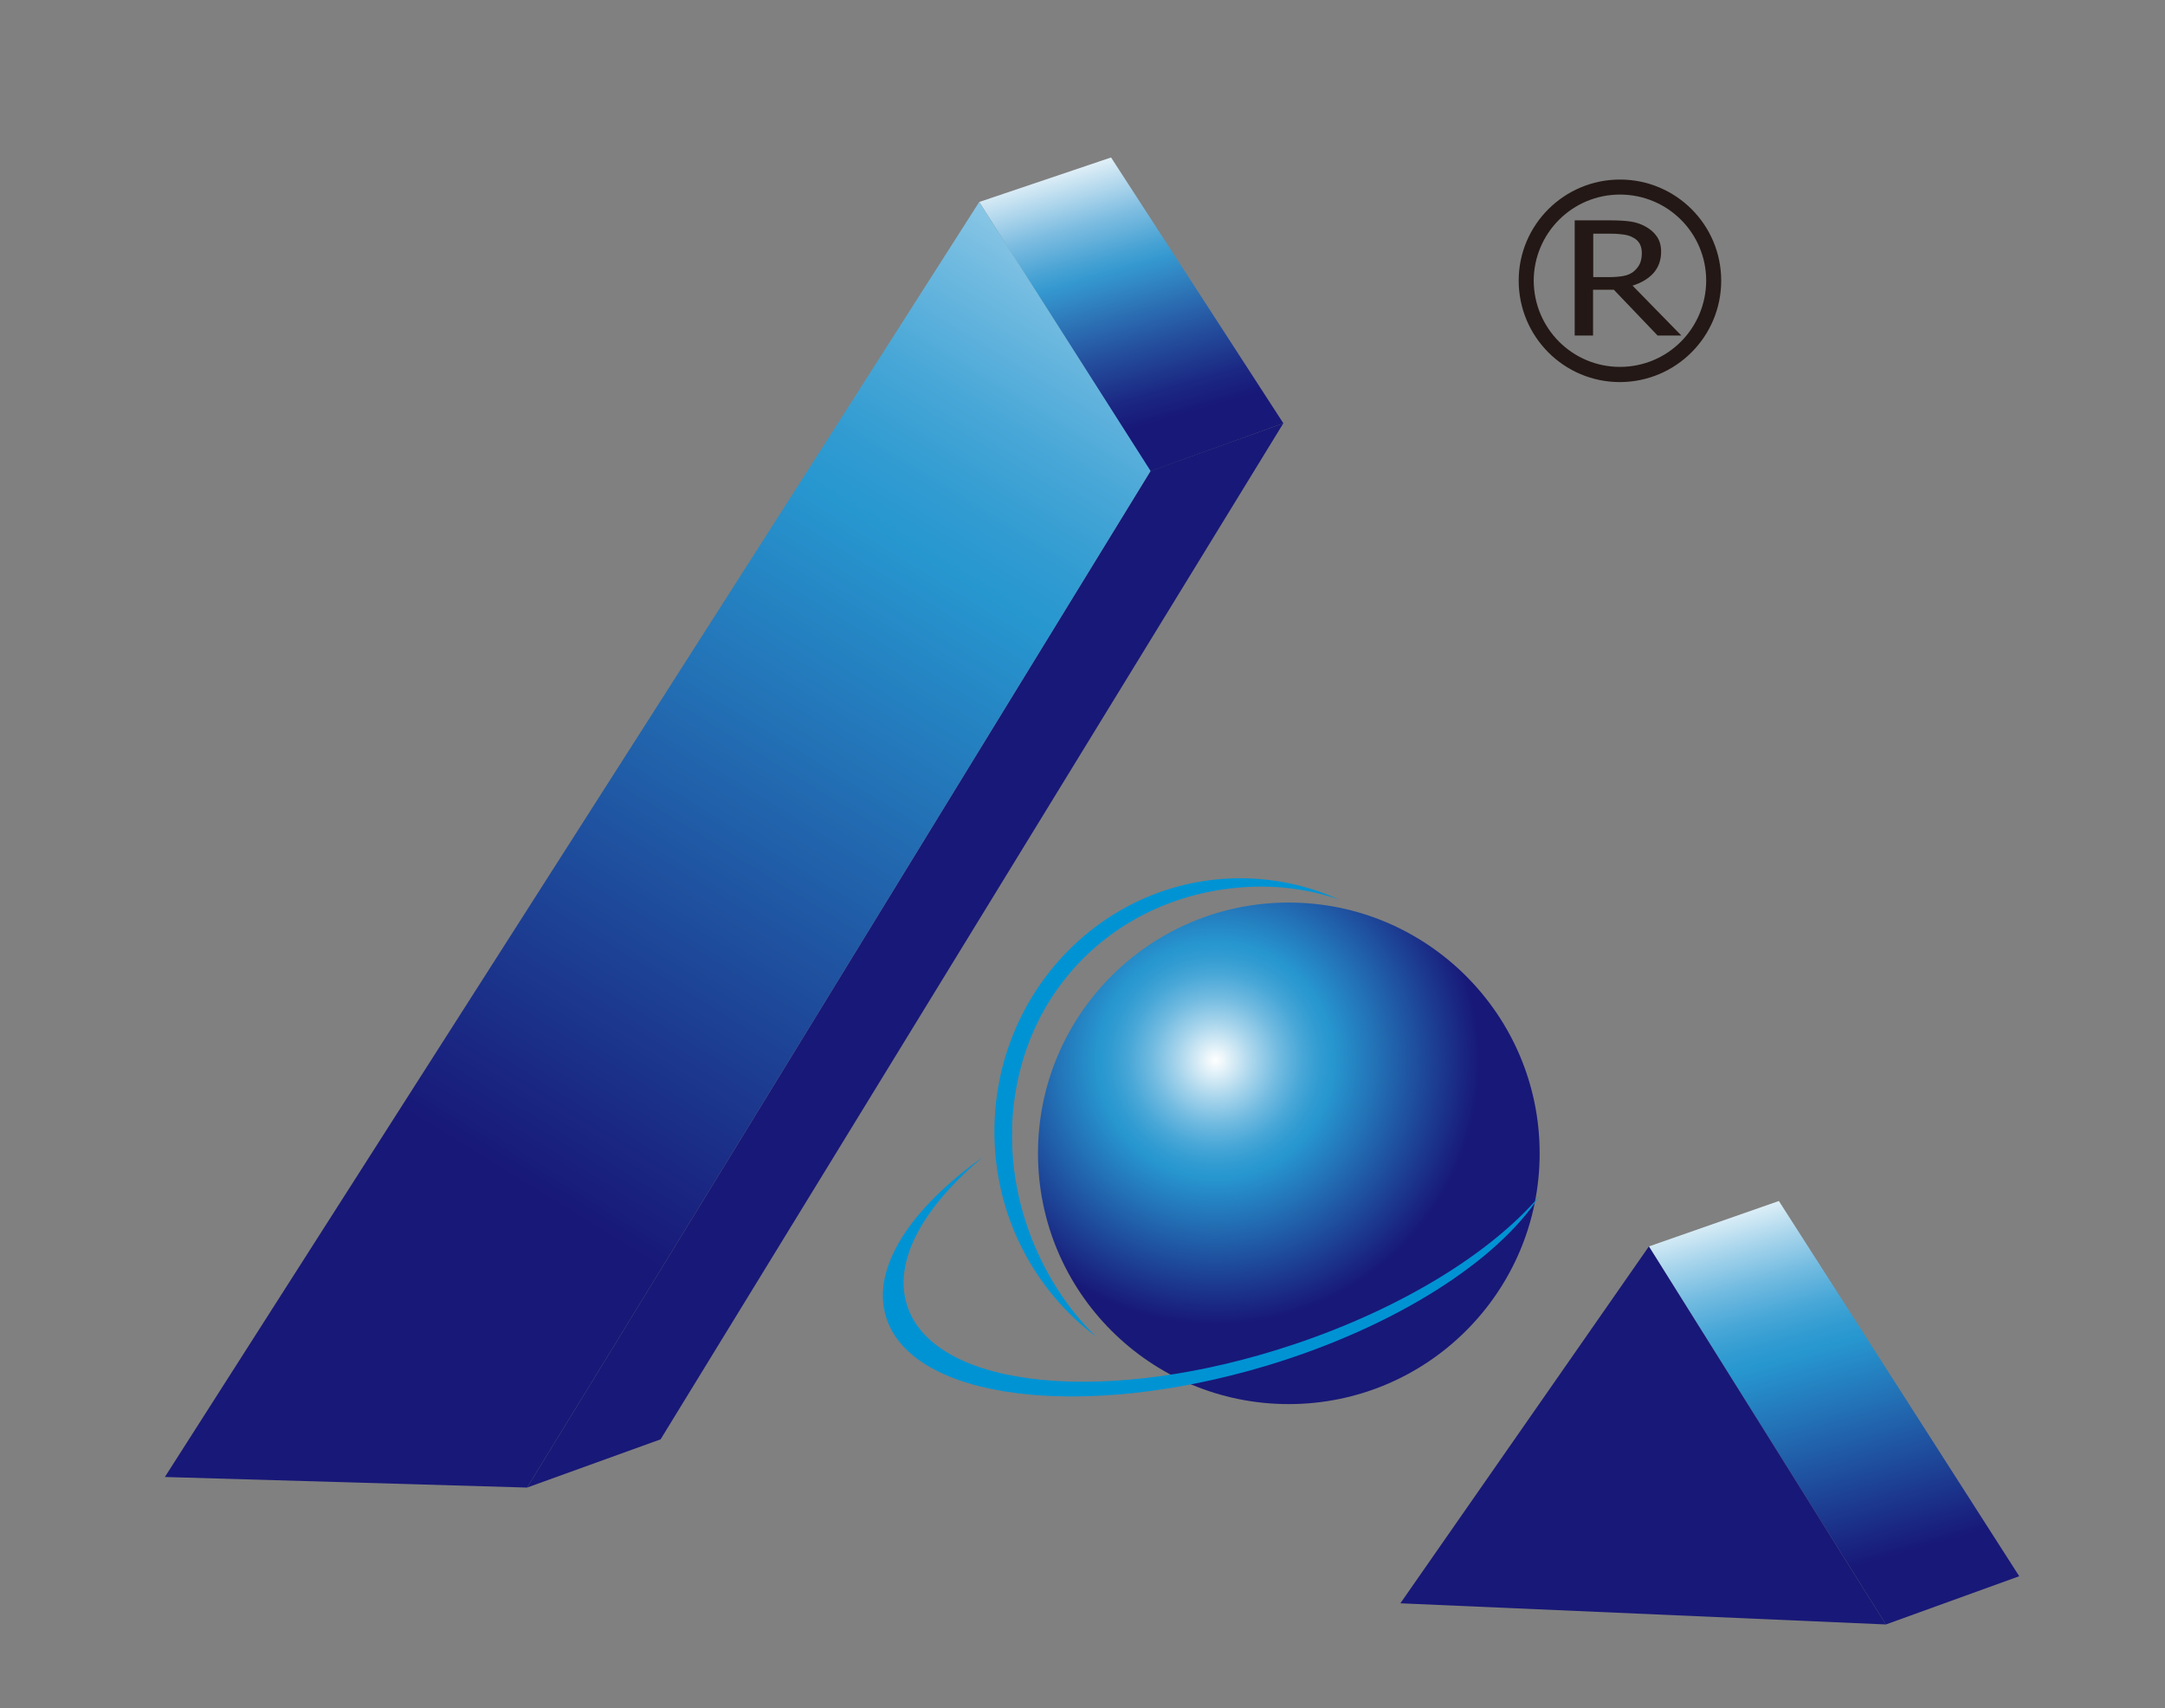 <?xml version="1.0" encoding="UTF-8"?>
<svg id="_图层_1" data-name="图层 1" xmlns="http://www.w3.org/2000/svg" xmlns:xlink="http://www.w3.org/1999/xlink" viewBox="0 0 116.74 92.1">
  <rect x="0" y="0" width="116.74" height="92.1" fill="#808080" stroke="none"/>
  <defs>
    <style>
      .cls-1 {
        fill: url(#linear-gradient-3);
      }

      .cls-2 {
        fill: url(#linear-gradient-2);
      }

      .cls-3 {
        fill: url(#radial-gradient);
      }

      .cls-4 {
        fill: url(#linear-gradient);
      }

      .cls-5 {
        fill: #231815;
      }

      .cls-6 {
        fill: #0093d4;
      }

      .cls-7 {
        fill: #181878;
      }
    </style>
    <linearGradient id="linear-gradient" x1="95.34" y1="63.67" x2="103.7" y2="92.91" gradientUnits="userSpaceOnUse">
      <stop offset="0" stop-color="#fff"/>
      <stop offset=".02" stop-color="#eef7fb"/>
      <stop offset=".1" stop-color="#a8d5ec"/>
      <stop offset=".17" stop-color="#70bae0"/>
      <stop offset=".23" stop-color="#48a7d7"/>
      <stop offset=".28" stop-color="#309bd1"/>
      <stop offset=".31" stop-color="#2797d0"/>
      <stop offset=".7" stop-color="#181878"/>
    </linearGradient>
    <linearGradient id="linear-gradient-2" x1="58.47" y1="8.01" x2="64.45" y2="28.94" gradientUnits="userSpaceOnUse">
      <stop offset="0" stop-color="#fff"/>
      <stop offset=".06" stop-color="#d2e8f4"/>
      <stop offset=".18" stop-color="#7ebde1"/>
      <stop offset=".27" stop-color="#49a3d4"/>
      <stop offset=".31" stop-color="#3599d0"/>
      <stop offset=".5" stop-color="#2553a0"/>
      <stop offset=".63" stop-color="#1b2883"/>
      <stop offset=".7" stop-color="#181878"/>
    </linearGradient>
    <linearGradient id="linear-gradient-3" x1="66.3" y1="2.54" x2="12.24" y2="90.33" xlink:href="#linear-gradient"/>
    <radialGradient id="radial-gradient" cx="65.54" cy="57.17" fx="65.54" fy="57.17" r="20.34" gradientUnits="userSpaceOnUse">
      <stop offset="0" stop-color="#fff"/>
      <stop offset=".02" stop-color="#eef7fb"/>
      <stop offset=".1" stop-color="#a8d5ec"/>
      <stop offset=".17" stop-color="#70bae0"/>
      <stop offset=".23" stop-color="#48a7d7"/>
      <stop offset=".28" stop-color="#309bd1"/>
      <stop offset=".31" stop-color="#2797d0"/>
      <stop offset=".7" stop-color="#181878"/>
    </radialGradient>
  </defs>
  <g>
    <path class="cls-5" d="M90.66,18.09h-1.28l-2.36-2.47h-1.12v2.47h-.99v-6.21h1.92c.42,0,.78.02,1.07.06.29.04.57.13.82.27.26.14.47.32.62.54.15.22.23.49.23.82,0,.46-.14.84-.41,1.15-.28.31-.66.53-1.13.68l2.64,2.7ZM88.53,13.63c0-.18-.04-.34-.11-.48-.08-.14-.19-.26-.36-.34-.13-.08-.3-.13-.48-.16-.19-.03-.42-.05-.7-.05h-.97v2.34h.86c.28,0,.53-.02.76-.06.23-.04.43-.13.58-.26.14-.12.25-.26.32-.42.07-.16.1-.35.1-.57Z"/>
    <path class="cls-5" d="M81.89,15.13c0-3.01,2.45-5.45,5.46-5.45h0c3.02,0,5.46,2.44,5.46,5.45h0c0,3.02-2.44,5.46-5.46,5.47h0c-3.02,0-5.46-2.45-5.46-5.47h0ZM82.7,15.13c.01,2.57,2.08,4.65,4.65,4.65h0c2.58,0,4.64-2.08,4.65-4.65h0c0-2.56-2.07-4.64-4.65-4.64h0c-2.57,0-4.64,2.08-4.65,4.64h0Z"/>
  </g>
  <polygon class="cls-4" points="88.91 67.2 95.92 64.75 108.88 84.98 101.69 87.58 88.91 67.2"/>
  <polygon class="cls-2" points="52.8 10.89 59.91 8.49 69.2 22.82 62.02 25.41 52.8 10.89"/>
  <polygon class="cls-7" points="75.51 86.44 101.69 87.58 88.91 67.2 75.51 86.44"/>
  <polygon class="cls-7" points="35.62 77.6 69.2 22.82 62.04 25.39 28.42 80.2 35.62 77.6"/>
  <polygon class="cls-1" points="52.8 10.89 8.89 79.63 28.42 80.2 62.04 25.39 52.8 10.89"/>
  <path class="cls-6" d="M54.57,60.86c.23-7.71,6.16-13.06,13.49-13.06,1.44,0,2.83.25,4.13.69-1.63-.73-3.42-1.14-5.31-1.14-7.32,0-13.26,6.11-13.26,13.66,0,4.55,2.16,8.56,5.48,11.05-2.65-2.55-4.66-6.76-4.52-11.19Z"/>
  <path class="cls-3" d="M83.02,62.18c0,7.47-6.06,13.52-13.53,13.52s-13.52-6.05-13.52-13.52,6.06-13.52,13.52-13.52,13.53,6.06,13.53,13.52Z"/>
  <path class="cls-6" d="M48.95,70.49c-.86-2.41.78-5.37,4.05-8.11-3.91,2.78-6.02,5.97-5.23,8.6,1.34,4.47,10.53,5.65,20.53,2.65,6.94-2.09,12.44-5.65,14.7-9.13-2.6,3.03-7.37,6.02-13.23,7.98-9.94,3.33-19.26,2.44-20.82-1.99Z"/>
</svg>